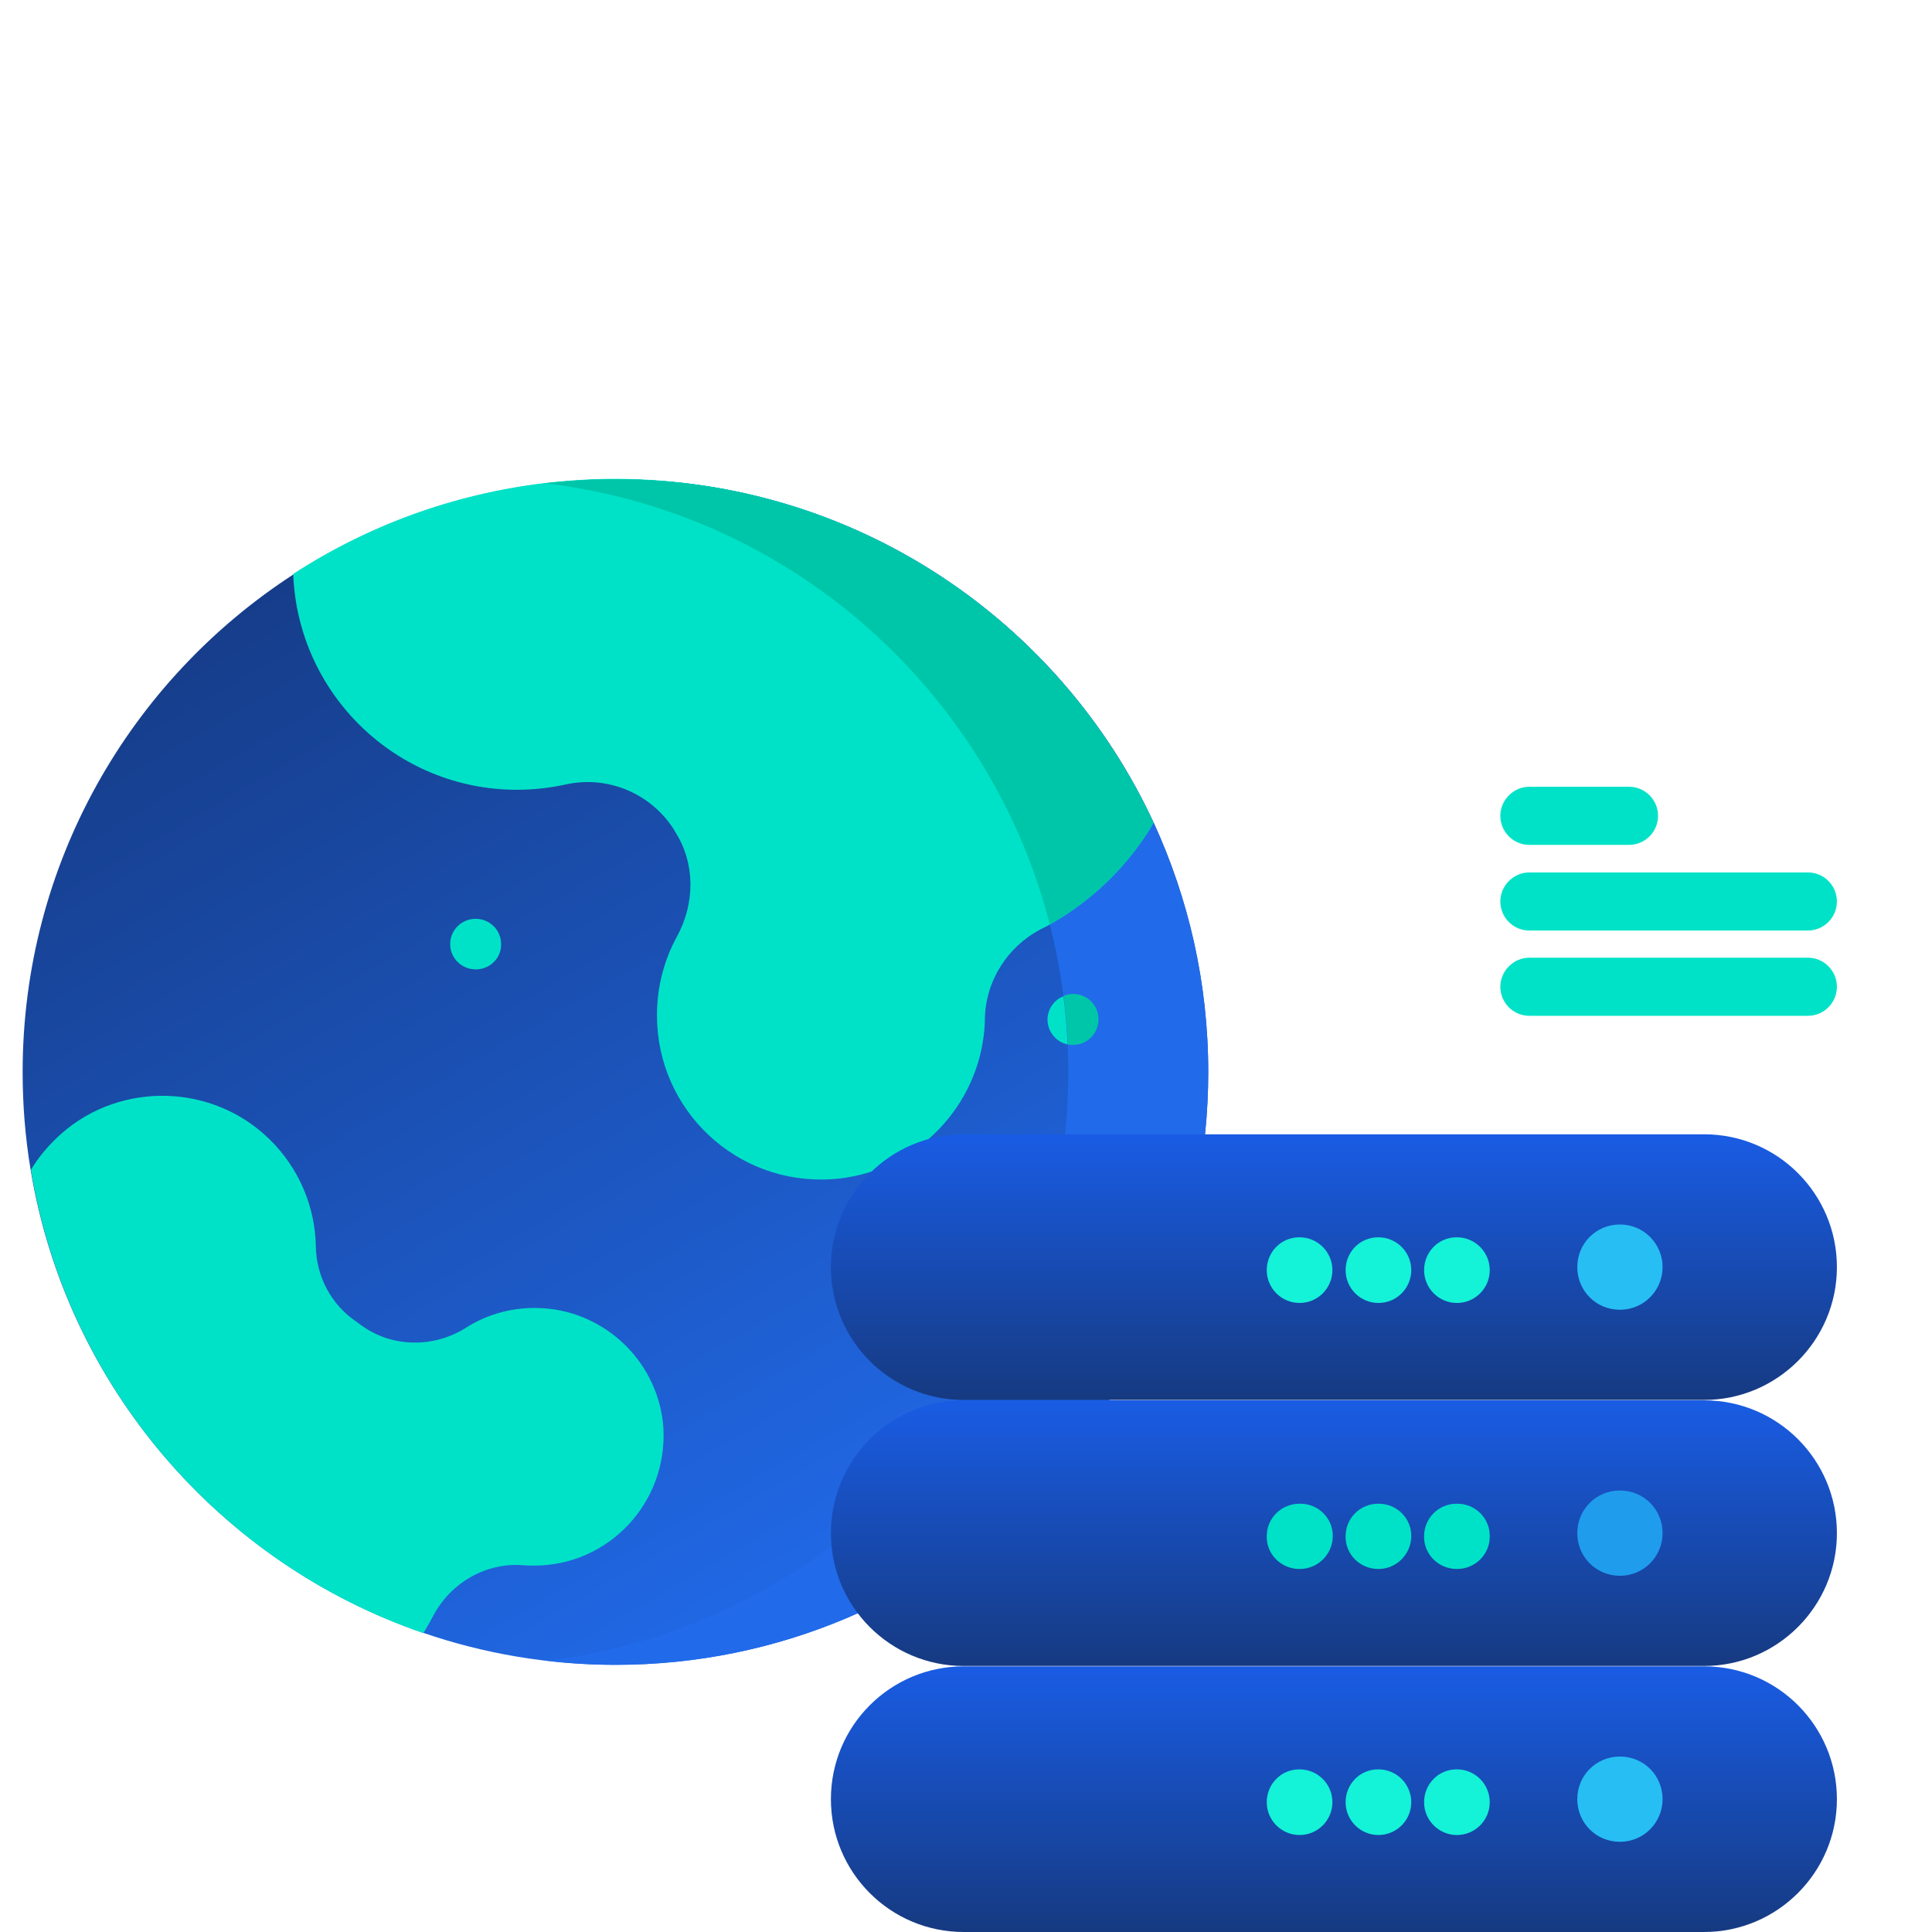 <svg xmlns="http://www.w3.org/2000/svg" xmlns:xlink="http://www.w3.org/1999/xlink" id="Layer_1" x="0px" y="0px" viewBox="0 0 512 512" style="enable-background:new 0 0 512 512;" xml:space="preserve">
<style type="text/css">
	.st0{fill:#00E2C7;}
	.st1{fill:url(#SVGID_1_);}
	.st2{fill:#216AEA;}
	.st3{fill:#00C6A9;}
	.st4{fill:url(#SVGID_2_);}
	.st5{fill:url(#SVGID_3_);}
	.st6{fill:url(#SVGID_4_);}
	.st7{fill:#27BEF4;}
	.st8{fill:#14F2D7;}
	.st9{fill:#209CED;}
</style>
<g>
	<path class="st0" d="M431.7,223.9h-26.4c-4.3,0-7.7-3.5-7.7-7.7s3.5-7.7,7.7-7.7h26.4c4.3,0,7.7,3.5,7.7,7.7S436,223.9,431.7,223.9   z"></path>
	<path class="st0" d="M479.1,246.6h-73.8c-4.3,0-7.7-3.5-7.7-7.7s3.5-7.7,7.7-7.7h73.8c4.3,0,7.7,3.5,7.7,7.7   S483.4,246.6,479.1,246.6z"></path>
	<path class="st0" d="M479.1,269.2h-73.8c-4.3,0-7.7-3.5-7.7-7.7s3.5-7.7,7.7-7.7h73.8c4.3,0,7.7,3.5,7.7,7.7   S483.4,269.2,479.1,269.2z"></path>
</g>
<g>
	<linearGradient id="SVGID_1_" gradientUnits="userSpaceOnUse" x1="241.689" y1="420.207" x2="84.549" y2="148.032">
		<stop offset="0" style="stop-color:#216AEA"></stop>
		<stop offset="1" style="stop-color:#163D8A"></stop>
	</linearGradient>
	<path class="st1" d="M320.2,284.1c0,86.8-70.3,157.1-157.1,157.1c-17.8,0-35-3-51-8.5c-53.9-18.5-94.5-65.4-104-122.8   c-1.4-8.4-2.1-17-2.1-25.8c0-55.3,28.6-103.9,71.8-131.9c24.6-15.9,53.9-25.2,85.4-25.2c63.2,0,117.7,37.3,142.6,91.1   C315,238.2,320.2,260.5,320.2,284.1z"></path>
	<path class="st0" d="M291.1,270.2c0,3.7-3,6.7-6.7,6.7h-0.1c-0.4,0-0.9,0-1.3-0.1c-3.1-0.6-5.4-3.4-5.4-6.6c0-2.8,1.8-5.3,4.3-6.2   c0.8-0.3,1.6-0.5,2.4-0.5h0.1C288.2,263.4,291.2,266.5,291.1,270.2z"></path>
	<path class="st2" d="M320.2,284.1c0,86.8-70.3,157.1-157.1,157.1c-6.3,0-12.4-0.4-18.5-1.1c78-9.2,138.5-75.5,138.5-156   c0-23.6-5.2-46-14.5-66c-22.5-48.4-68.9-83.5-124.1-90c6.1-0.7,12.3-1.1,18.6-1.1c63.2,0,117.7,37.3,142.6,91.1   C315,238.2,320.2,260.5,320.2,284.1z"></path>
	<path class="st0" d="M141.6,414.9c-1,0-1.9,0-2.9-0.1c-10.1-0.8-19.5,4.8-24.1,13.8c-0.7,1.4-1.6,2.8-2.4,4.2   c-53.9-18.5-94.5-65.4-104-122.8c2.1-3.5,4.9-6.8,8.2-9.7c15.8-13.8,40-13.1,55,1.6c8,7.8,12.1,18.1,12.3,28.3   c0.1,8.1,4.1,15.6,10.8,20.1c0.5,0.4,1,0.7,1.5,1.1c8.2,5.8,19.1,5.8,27.6,0.4c5.8-3.7,12.9-5.6,20.4-5.1   c16.9,1.1,30.6,14.7,31.8,31.6C177,398.3,161.2,414.9,141.6,414.9z"></path>
	<path class="st0" d="M305.7,218.1c-6.6,11.2-16.1,20.5-27.5,26.9c-0.8,0.5-1.7,0.9-2.5,1.3C266.9,251,261.2,260,261,270   c0,1.4-0.1,2.9-0.3,4.4c-2.5,20.6-19.6,36.8-40.3,38.1c-25.3,1.6-46.3-18.4-46.3-43.4c0-7.6,1.9-14.7,5.3-20.9   c4.8-8.8,4.9-19.4-0.5-27.8c-0.1-0.1-0.1-0.2-0.2-0.4c-6.1-9.7-17.6-14.6-28.8-12.1c-4.1,0.9-8.5,1.4-12.9,1.4   c-32,0-58.1-25.4-59.3-57.2c19.7-12.8,42.4-21.2,66.8-24.1c6.1-0.7,12.3-1.1,18.6-1.1C226.3,127,280.8,164.3,305.7,218.1z"></path>
	<path class="st3" d="M305.7,218.1c-6.6,11.2-16.1,20.5-27.5,26.9c-2.4-9.3-5.6-18.4-9.6-26.9c-22.5-48.4-68.9-83.5-124.1-90   c6.1-0.7,12.3-1.1,18.6-1.1C226.3,127,280.8,164.3,305.7,218.1z"></path>
	<path class="st0" d="M126.1,256.9L126.1,256.9c-3.8,0-6.8-3-6.8-6.7c0-3.7,3-6.7,6.7-6.7h0.1c3.7,0,6.7,3,6.7,6.7   C132.9,253.9,129.8,256.9,126.1,256.9z"></path>
	<path class="st3" d="M291.1,270.2c0,3.7-3,6.7-6.7,6.7h-0.1c-0.4,0-0.9,0-1.3-0.1c-0.2-4.3-0.6-8.6-1.1-12.9   c0.8-0.3,1.6-0.5,2.4-0.5h0.1C288.2,263.4,291.2,266.5,291.1,270.2z"></path>
</g>
<g>
	<g>
		<linearGradient id="SVGID_2_" gradientUnits="userSpaceOnUse" x1="353.5" y1="300.54" x2="353.5" y2="371.028">
			<stop offset="0" style="stop-color:#195CE4"></stop>
			<stop offset="1" style="stop-color:#163A81"></stop>
		</linearGradient>
		<path class="st4" d="M451.6,371H255.4c-19.5,0-35.2-15.8-35.2-35.2s15.8-35.2,35.2-35.2h196.2c19.5,0,35.2,15.8,35.2,35.2    S471,371,451.6,371z"></path>
		<linearGradient id="SVGID_3_" gradientUnits="userSpaceOnUse" x1="353.5" y1="371.024" x2="353.5" y2="441.512">
			<stop offset="0" style="stop-color:#195CE4"></stop>
			<stop offset="1" style="stop-color:#163A81"></stop>
		</linearGradient>
		<path class="st5" d="M451.6,441.5H255.4c-19.5,0-35.2-15.8-35.2-35.2c0-19.5,15.8-35.2,35.2-35.2h196.2    c19.5,0,35.2,15.8,35.2,35.2S471,441.5,451.6,441.5z"></path>
		<linearGradient id="SVGID_4_" gradientUnits="userSpaceOnUse" x1="353.5" y1="441.512" x2="353.5" y2="512">
			<stop offset="0" style="stop-color:#195CE4"></stop>
			<stop offset="1" style="stop-color:#163A81"></stop>
		</linearGradient>
		<path class="st6" d="M451.6,512H255.4c-19.5,0-35.2-15.8-35.2-35.2c0-19.5,15.8-35.2,35.2-35.2h196.2c19.5,0,35.2,15.8,35.2,35.2    C486.8,496.2,471,512,451.6,512z"></path>
	</g>
	<path class="st7" d="M440.6,335.8c0,6.2-5,11.3-11.3,11.3s-11.3-5-11.3-11.3s5-11.3,11.3-11.3S440.6,329.6,440.6,335.8z"></path>
	<g>
		<path class="st8" d="M386.1,345.3c-4.8,0-8.7-3.9-8.7-8.7c0-4.8,3.8-8.7,8.6-8.7h0.1c4.8,0,8.7,3.9,8.7,8.7    C394.8,341.4,390.9,345.3,386.1,345.3z"></path>
		<path class="st8" d="M365.3,345.3c-4.8,0-8.7-3.9-8.7-8.7c0-4.8,3.8-8.7,8.6-8.7h0.1c4.8,0,8.7,3.9,8.7,8.7    C374,341.4,370.1,345.3,365.3,345.3z"></path>
		<path class="st8" d="M344.4,345.3c-4.8,0-8.7-3.9-8.7-8.7c0-4.8,3.8-8.7,8.6-8.7h0.1c4.8,0,8.7,3.9,8.7,8.7    C353.1,341.4,349.2,345.3,344.4,345.3z"></path>
	</g>
	<path class="st9" d="M440.6,406.3c0,6.2-5,11.3-11.3,11.3s-11.3-5-11.3-11.3s5-11.3,11.3-11.3S440.6,400,440.6,406.3z"></path>
	<path class="st0" d="M386.1,415.8C386.1,415.8,386.1,415.8,386.1,415.8c-4.9,0-8.8-3.9-8.7-8.7c0-4.8,3.9-8.6,8.6-8.6h0.1h0.1   c4.8,0,8.7,3.9,8.6,8.7C394.8,412,390.9,415.8,386.1,415.8z"></path>
	<path class="st0" d="M365.3,415.8C365.3,415.8,365.2,415.8,365.3,415.8c-4.9,0-8.8-3.9-8.7-8.7c0-4.8,3.9-8.6,8.6-8.6h0.1h0.1   c4.8,0,8.7,3.9,8.6,8.7C373.9,412,370,415.8,365.3,415.8z"></path>
	<path class="st0" d="M344.4,415.8C344.4,415.8,344.4,415.8,344.4,415.8c-4.9,0-8.8-3.9-8.7-8.7c0-4.8,3.9-8.6,8.7-8.6h0.1h0.1   c4.8,0,8.7,3.9,8.6,8.7C353.1,412,349.2,415.8,344.4,415.8z"></path>
	<path class="st7" d="M440.6,476.8c0,6.2-5,11.3-11.3,11.3s-11.3-5-11.3-11.3s5-11.3,11.3-11.3S440.6,470.5,440.6,476.8z"></path>
	<path class="st8" d="M386.1,486.3c-4.8,0-8.7-3.9-8.7-8.7s3.8-8.7,8.6-8.7h0.1c4.8,0,8.7,3.9,8.7,8.7S390.9,486.3,386.1,486.3z"></path>
	<path class="st8" d="M365.3,486.3c-4.8,0-8.7-3.9-8.7-8.7s3.8-8.7,8.6-8.7h0.1c4.8,0,8.7,3.9,8.7,8.7S370.1,486.3,365.3,486.3z"></path>
	<path class="st8" d="M344.4,486.3c-4.8,0-8.7-3.9-8.7-8.7s3.8-8.7,8.6-8.7h0.1c4.8,0,8.7,3.9,8.7,8.7S349.2,486.3,344.4,486.3z"></path>
</g>
</svg>